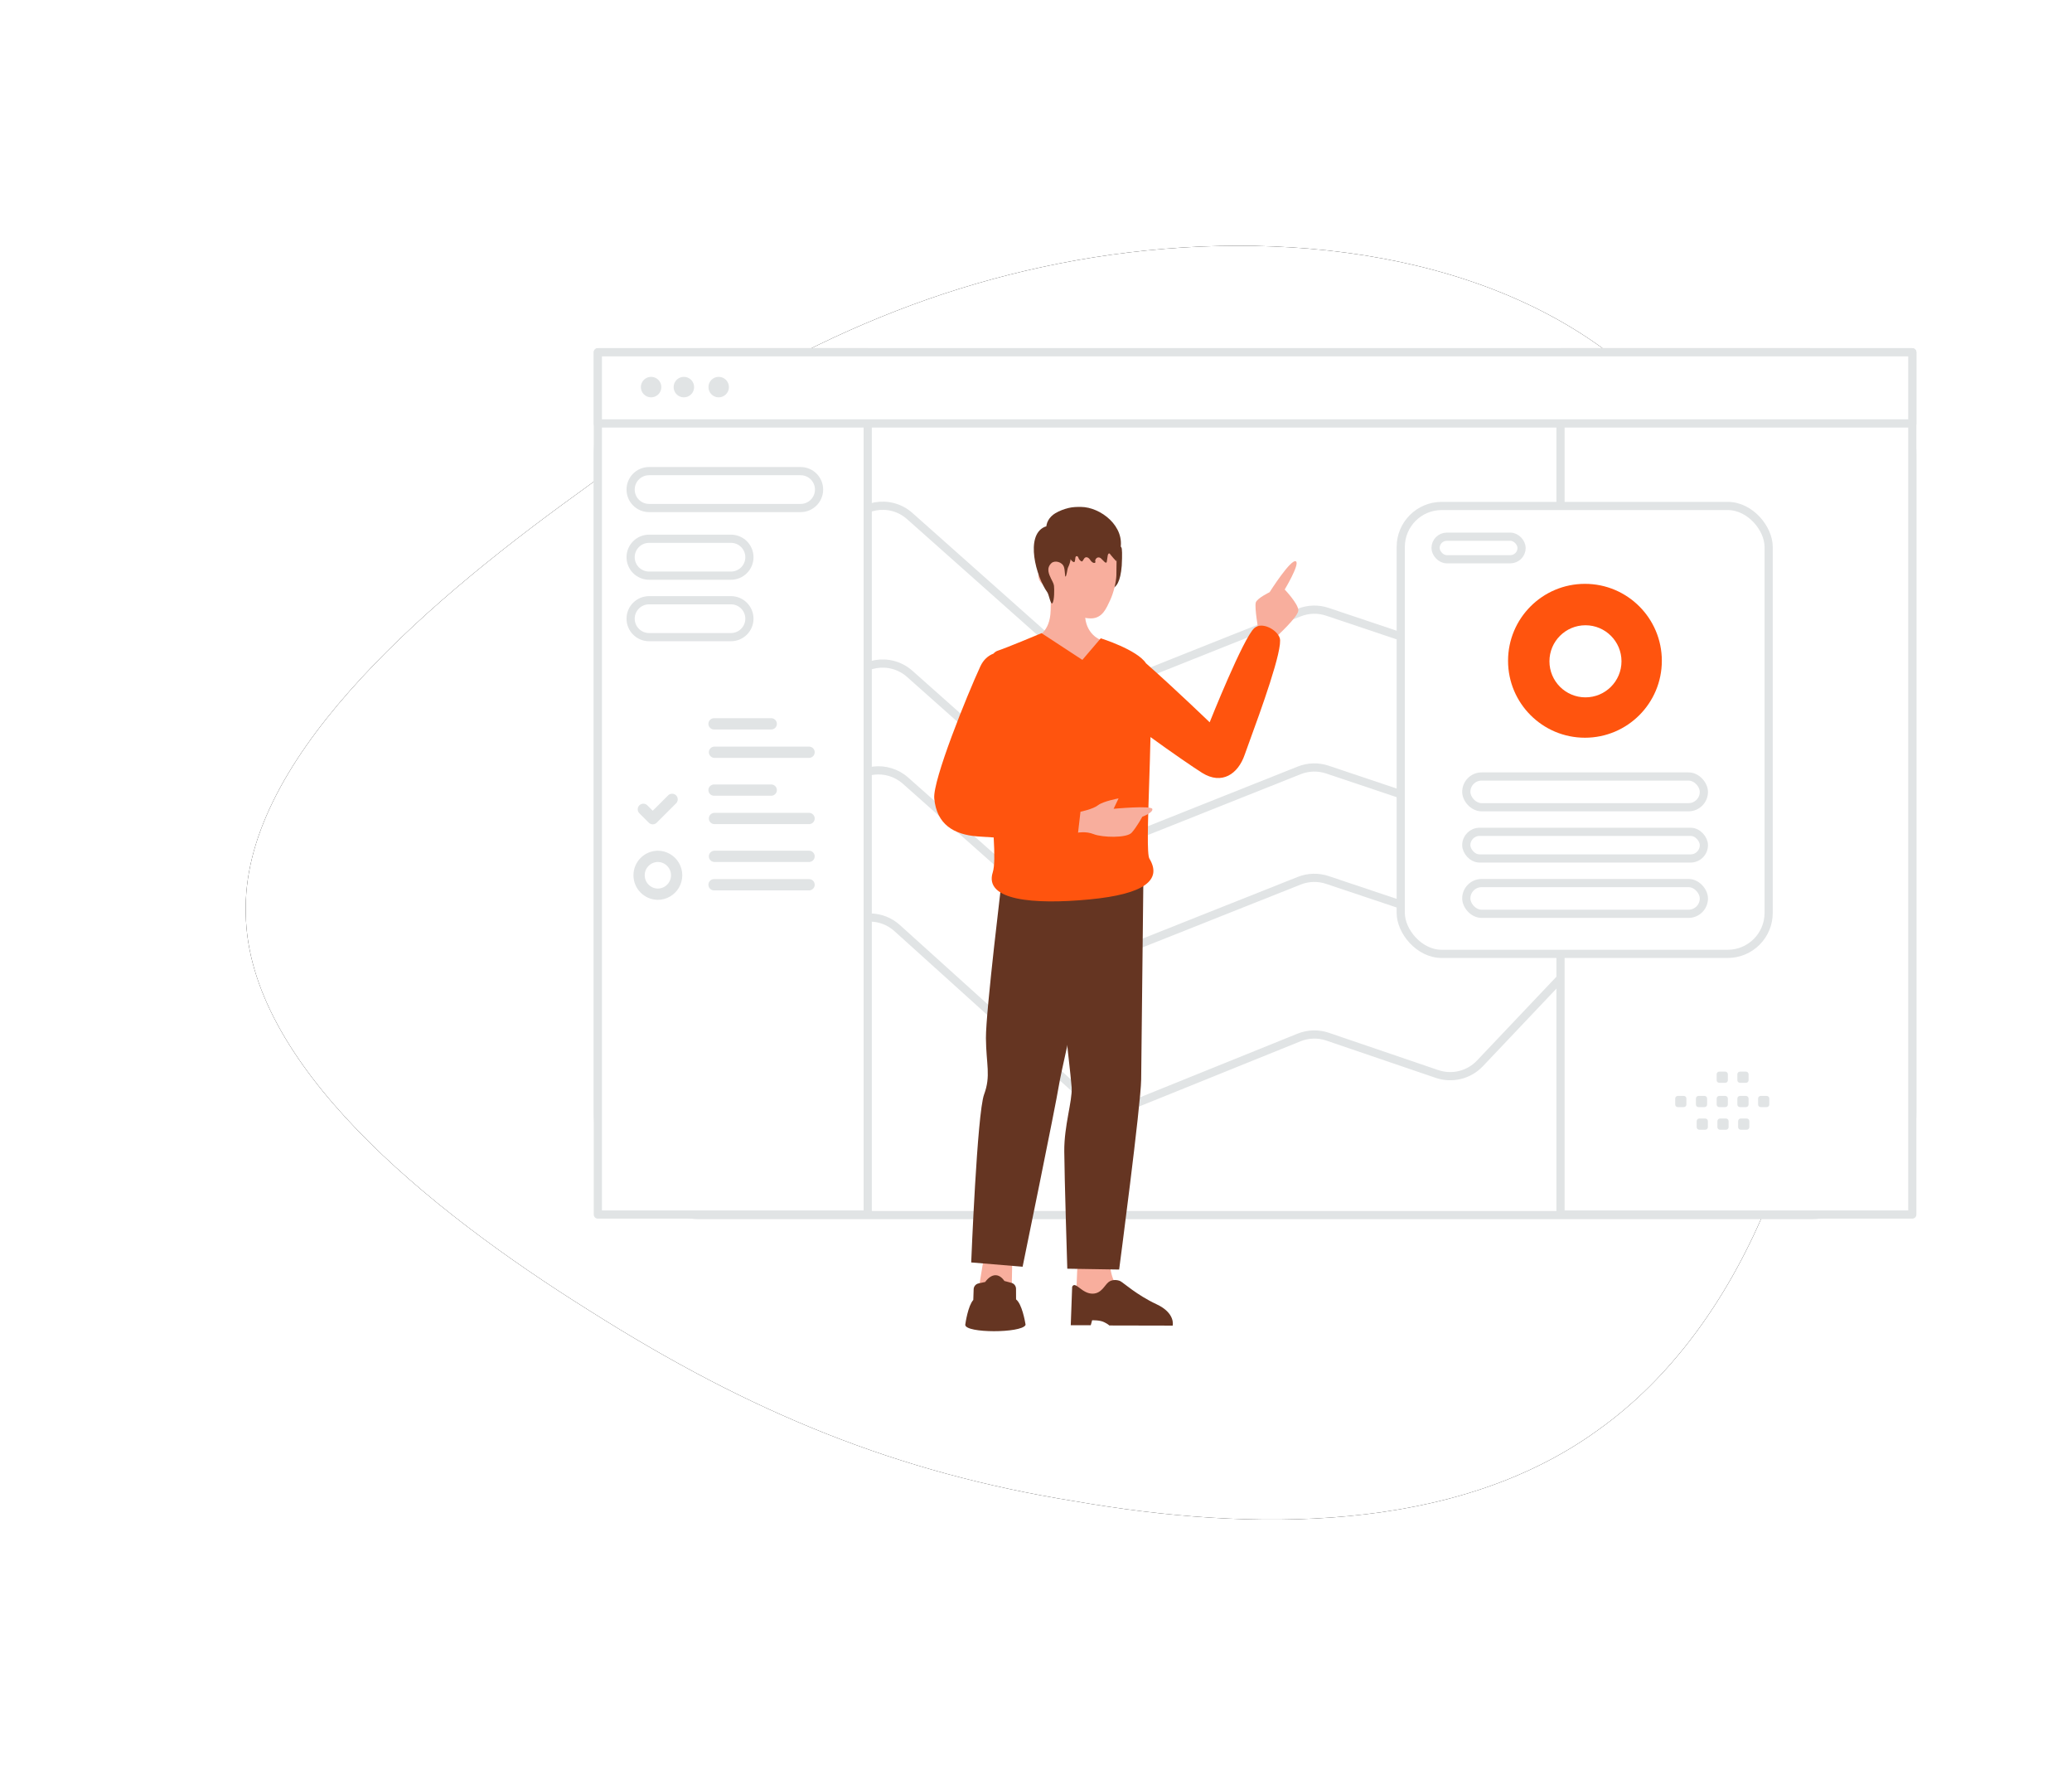 <?xml version="1.0" encoding="UTF-8"?>
<svg xmlns="http://www.w3.org/2000/svg" xmlns:xlink="http://www.w3.org/1999/xlink" width="506px" height="431px" viewBox="0 0 506 431" version="1.1">
  <title>ppc-transparent</title>
  <defs>
    <path d="M335.921,28.526 C370.911,57.524 387.406,110.521 385.906,162.018 C384.907,214.014 365.412,264.011 330.422,289.009 C295.432,314.508 245.447,314.008 202.459,306.508 C158.972,299.509 123.482,285.01 83.993,260.011 C44.005,235.013 0.517,199.515 0.017,163.018 C-0.982,126.52 41.505,89.022 80.994,60.524 C120.483,31.526 157.972,11.527 202.959,3.528 C247.946,-4.472 300.931,0.028 335.921,28.526 Z" id="path-1"></path>
    <filter x="-23.3%" y="-28.9%" width="146.6%" height="157.9%" id="filter-2">
      <feOffset dx="0" dy="0" in="SourceAlpha" result="shadowOffsetOuter1"></feOffset>
      <feGaussianBlur stdDeviation="30" in="shadowOffsetOuter1" result="shadowBlurOuter1"></feGaussianBlur>
      <feColorMatrix values="0 0 0 0 0.895   0 0 0 0 0.743   0 0 0 0 0.629  0 0 0 0.3 0" type="matrix" in="shadowBlurOuter1"></feColorMatrix>
    </filter>
    <polygon id="path-3" points="0 0 89.847 0 89.847 109.352 0 109.352"></polygon>
  </defs>
  <g id="designs" stroke="none" stroke-width="1" fill="none" fill-rule="evenodd">
    <g id="PPC-illustrations" transform="translate(-75, -2027)">
      <g id="ppc-transparent" transform="translate(135, 2087)">
        <g id="Group" fill-rule="nonzero">
          <g id="Path">
            <use fill="black" fill-opacity="1" filter="url(#filter-2)" xlink:href="#path-1"></use>
            <use fill="#FFFFFF" xlink:href="#path-1"></use>
          </g>
        </g>
        <g id="112" transform="translate(86, 26)">
          <path d="M0,25.018 C0,11.201 11.197,0 25.009,0 L295.991,0 C309.803,0 321,11.201 321,25.018 L321,185.499 C321,199.317 309.803,210.518 295.991,210.518 L25.009,210.518 C11.197,210.518 0,199.317 0,185.499 L0,25.018 Z" id="Path" stroke="#E1E4E5" stroke-width="2" fill="#FFFFFF" stroke-linecap="round" stroke-linejoin="round"></path>
          <path d="M24.542,170.624 C19.004,170.624 14.52,166.124 14.538,160.584 L14.636,130.711 C14.641,129.063 15.053,127.443 15.834,125.993 L60.728,42.73 C63.792,37.047 71.354,35.711 76.178,40.001 L119.274,78.316 C122.102,80.83 126.104,81.534 129.619,80.135 L171.278,63.552 C173.477,62.676 175.916,62.609 178.16,63.363 L204.999,72.374 C208.664,73.605 212.709,72.613 215.39,69.826 L250.007,33.845 C251.414,32.383 253.232,31.383 255.22,30.978 L294.617,22.958 C300.816,21.695 306.616,26.435 306.616,32.764 L306.616,160.617 C306.616,166.144 302.137,170.624 296.612,170.624 L24.542,170.624 Z" id="Path" stroke="#E1E4E5" stroke-width="2" fill="#FFFFFF" stroke-linecap="round" stroke-linejoin="round"></path>
          <path d="M24.542,209.152 C19.004,209.152 14.52,204.652 14.538,199.112 L14.636,169.239 C14.641,167.591 15.053,165.971 15.834,164.521 L60.728,81.258 C63.792,75.575 71.354,74.239 76.178,78.529 L119.274,116.844 C122.102,119.358 126.104,120.062 129.619,118.663 L171.278,102.08 C173.477,101.204 175.916,101.137 178.16,101.891 L204.999,110.902 C208.664,112.133 212.709,111.141 215.39,108.354 L250.007,72.373 C251.414,70.911 253.232,69.911 255.22,69.506 L294.617,61.486 C300.816,60.223 306.616,64.963 306.616,71.292 L306.616,199.145 C306.616,204.672 302.137,209.152 296.612,209.152 L24.542,209.152 Z" id="Path" stroke="#E1E4E5" stroke-width="2" fill="#FFFFFF" stroke-linecap="round" stroke-linejoin="round"></path>
          <path d="M24.546,209.152 C19.007,209.152 14.522,204.649 14.542,199.108 L14.632,174.997 C14.639,172.963 15.266,170.98 16.429,169.311 L60.297,106.358 C63.721,101.445 70.664,100.62 75.143,104.596 L119.278,143.768 C122.104,146.275 126.101,146.977 129.611,145.582 L171.283,129.022 C173.479,128.15 175.914,128.083 178.155,128.834 L205.007,137.834 C208.668,139.062 212.708,138.072 215.387,135.291 L250.007,99.369 C251.414,97.91 253.231,96.912 255.218,96.508 L294.62,88.5 C300.819,87.24 306.616,91.98 306.616,98.307 L306.616,199.145 C306.616,204.672 302.137,209.152 296.612,209.152 L24.546,209.152 Z" id="Path" stroke="#E1E4E5" stroke-width="2" fill="#FFFFFF" stroke-linecap="round" stroke-linejoin="round"></path>
          <path d="M24.509,210.653 C18.984,210.653 14.505,206.173 14.505,200.646 L14.505,182.017 C14.505,179.002 15.864,176.148 18.204,174.248 L60.081,140.239 C63.908,137.132 69.427,137.276 73.087,140.578 L119.24,182.228 C122.082,184.793 126.138,185.51 129.687,184.076 L171.234,167.29 C173.46,166.391 175.934,166.322 178.207,167.096 L204.928,176.203 C208.628,177.464 212.724,176.454 215.414,173.616 L250.007,137.12 C251.414,135.636 253.241,134.619 255.243,134.205 L294.588,126.075 C300.796,124.792 306.616,129.535 306.616,135.875 L306.616,200.646 C306.616,206.173 302.137,210.653 296.612,210.653 L24.509,210.653 Z" id="Path" stroke="#E1E4E5" stroke-width="2" fill="#FFFFFF" stroke-linecap="round" stroke-linejoin="round"></path>
          <polygon id="Path" stroke="#E1E4E5" stroke-width="2" fill="#FFFFFF" stroke-linecap="round" stroke-linejoin="round" points="0 0 65.904 0 65.904 210.518 0 210.518"></polygon>
          <path d="M28.374,90.72 L42.342,90.72 M28.483,97.653 L51.581,97.653 M18.134,109.155 L13.409,113.878 L11.113,111.588 M28.374,106.895 L42.342,106.895 M28.483,113.827 L51.581,113.827 M51.581,130.002 L28.374,130.002 M51.581,123.069 L28.483,123.069" id="Shape" stroke="#E1E4E5" stroke-width="2.75" stroke-linecap="round" stroke-linejoin="round"></path>
          <path d="M14.624,132.312 C16.274,132.312 17.799,131.431 18.624,130.002 C19.45,128.572 19.45,126.81 18.624,125.38 C17.799,123.95 16.274,123.069 14.624,123.069 C12.099,123.107 10.071,125.165 10.071,127.691 C10.071,130.217 12.099,132.275 14.624,132.312 L14.624,132.312 Z" id="Path" stroke="#E1E4E5" stroke-width="2.75" stroke-linecap="round" stroke-linejoin="round"></path>
          <path d="M8.003,33.524 C8.003,31.037 10.018,29.021 12.505,29.021 L49.519,29.021 C52.005,29.021 54.02,31.037 54.02,33.524 C54.02,36.011 52.005,38.028 49.519,38.028 L12.505,38.028 C10.018,38.028 8.003,36.011 8.003,33.524 Z M8.003,50.036 C8.003,47.549 10.018,45.533 12.505,45.533 L32.512,45.533 C34.998,45.533 37.014,47.549 37.014,50.036 C37.014,52.523 34.998,54.54 32.512,54.54 L12.505,54.54 C10.018,54.54 8.003,52.523 8.003,50.036 Z M8.003,65.047 C8.003,62.56 10.018,60.544 12.505,60.544 L32.512,60.544 C34.998,60.544 37.014,62.56 37.014,65.047 C37.014,67.534 34.998,69.551 32.512,69.551 L12.505,69.551 C10.018,69.551 8.003,67.534 8.003,65.047 Z M235.089,0 L321,0 L321,210.518 L235.089,210.518 L235.089,0 Z" id="Shape" stroke="#E1E4E5" stroke-width="2" fill="#FFFFFF" stroke-linecap="round" stroke-linejoin="round"></path>
          <polygon id="Path" stroke="#E1E4E5" stroke-width="2" fill="#FFFFFF" stroke-linecap="round" stroke-linejoin="round" points="0 0 321 0 321 17.378 0 17.378"></polygon>
          <ellipse id="Oval" stroke="#E1E4E5" stroke-width="0.5" fill="#E1E4E5" fill-rule="nonzero" stroke-linecap="round" stroke-linejoin="round" cx="13.005" cy="8.506" rx="2.251" ry="2.252"></ellipse>
          <ellipse id="Oval" stroke="#E1E4E5" stroke-width="0.5" fill="#E1E4E5" fill-rule="nonzero" stroke-linecap="round" stroke-linejoin="round" cx="21.008" cy="8.506" rx="2.251" ry="2.252"></ellipse>
          <ellipse id="Oval" stroke="#E1E4E5" stroke-width="0.5" fill="#E1E4E5" fill-rule="nonzero" stroke-linecap="round" stroke-linejoin="round" cx="29.511" cy="8.506" rx="2.251" ry="2.252"></ellipse>
          <path d="M122.309,54.414 C122.003,55.639 122.409,56.912 123.079,57.982 C123.552,58.737 124.214,57.903 125.179,57.769 C126.672,57.56 127.617,55.979 127.94,52.128 C128.089,49.315 128.019,47.912 127.862,47.667 C127.305,46.788 125.871,46.494 124.74,46.578" id="Path" fill="#653522" fill-rule="nonzero"></path>
          <path d="M125.019,221.79 C125.019,221.79 124.928,227.572 128.496,229.627 C132.065,231.681 137.593,235.498 137.593,235.498 L116.563,236.207 L117.163,221.738 L125.019,221.79 Z" id="Path" fill="#F8AE9D"></path>
          <path d="M115.829,228.162 L115.487,237.544 L120.372,237.544 L120.707,236.335 C120.707,236.335 122.546,236.26 123.608,236.782 C124.732,237.335 124.883,237.602 124.883,237.602 L140.376,237.635 C140.376,237.635 141.14,234.603 136.417,232.409 C131.695,230.215 128.256,227.102 127.603,226.783 C126.944,226.463 125.617,226.281 124.682,227.036 C123.748,227.789 123.008,229.772 120.89,229.834 C118.163,229.914 116.597,226.576 115.829,228.162 L115.829,228.162 Z M109.79,127.407 C109.79,127.407 115.53,176.127 115.709,179.514 C115.887,182.9 113.865,188.745 113.904,195.08 C113.943,201.415 114.643,223.743 114.643,223.743 L127.304,223.949 C127.304,223.949 132.625,183.602 132.683,177.552 C132.74,171.502 133.228,127.99 133.228,127.99 L109.79,127.407 L109.79,127.407 Z" id="Shape" fill="#653522"></path>
          <polygon id="Path" fill="#F8AE9D" points="94.305 220.774 91.838 235.763 100.934 235.718 101.222 220.538"></polygon>
          <path d="M92.955,227.338 C92.283,227.484 91.796,228.068 91.774,228.755 L91.688,231.368 C90.389,232.812 89.781,237.011 89.727,237.404 C89.724,237.425 89.723,237.446 89.724,237.467 C89.867,239.516 103.302,239.482 104.409,237.539 C104.444,237.471 104.455,237.393 104.438,237.318 C104.316,236.565 103.576,232.365 102.132,231.233 L102.122,228.648 C102.12,227.971 101.665,227.38 101.012,227.204 L99.284,226.739 C97.954,224.794 96.142,224.863 94.59,226.983 L92.955,227.338 L92.955,227.338 Z M98.771,127.866 C98.771,127.866 94.717,161.106 94.772,167.471 C94.827,173.837 96.02,176.633 94.323,181.199 C92.625,185.766 91.178,222.214 91.178,222.214 L103.729,223.26 C103.729,223.26 111.747,184.258 112.618,178.851 C113.49,173.443 124.266,127.407 124.266,127.407 L98.771,127.866 L98.771,127.866 Z" id="Shape" fill="#653522"></path>
          <path d="M161.354,68.101 C161.354,68.101 160.306,62.259 160.683,61.076 C161.005,60.053 164.046,58.579 164.046,58.579 C164.046,58.579 169.337,50.219 170.495,51.07 C171.437,51.76 167.74,57.924 167.74,57.924 C167.74,57.924 171.111,61.462 171.064,63.044 C171.017,64.625 165.561,69.577 165.561,69.577 L161.354,68.101 L161.354,68.101 Z M106.977,69.473 C106.977,69.473 110.461,68.655 110.582,62.943 C110.703,57.232 110.618,55.283 110.618,55.283 L118.879,55.144 C118.879,55.144 118.962,61.509 118.964,63.811 C118.967,68.824 122.688,70.178 122.688,70.178 C122.688,70.178 122.379,75.659 115.424,76.05 C109.994,76.356 106.977,69.473 106.977,69.473 L106.977,69.473 Z" id="Shape" fill="#F8AE9D"></path>
          <path d="M109.859,52.396 C106.436,52.263 106.994,57.277 110.551,57.27 C110.551,57.27 114.373,64.959 120.374,64.979 C123.265,64.988 124.209,62.412 125.076,60.604 C125.942,58.796 126.578,56.091 126.631,54.435 C126.688,52.669 126.695,46.868 126.695,46.868 L109.726,46.861 L109.859,52.396 L109.859,52.396 Z" id="Path" fill="#F8AE9D"></path>
          <path d="M122.818,69.838 C122.818,69.838 131.717,72.617 133.862,75.937 C140.77,82.008 149.41,90.345 149.41,90.345 C149.41,90.345 157.639,69.685 160.33,67.329 C162.171,65.718 165.838,67.711 166.521,69.759 C167.399,72.389 161.763,87.819 159.101,95.107 L159.1,95.108 C158.585,96.519 158.181,97.625 157.958,98.273 C156.335,102.984 152.385,105.686 147.579,102.692 C145.642,101.485 139.877,97.53 134.958,93.945 C134.881,97.711 134.752,101.68 134.629,105.45 C134.33,114.608 134.069,122.588 134.695,123.625 C137.797,128.765 133.673,132.293 120.017,133.59 C106.361,134.886 94.245,133.824 96.443,126.965 C96.902,125.536 96.896,122.46 96.667,118.463 C95.33,118.391 93.993,118.303 92.657,118.198 C86.958,117.749 82.743,115.299 82.155,108.937 C81.743,104.481 90.228,83.565 93.41,76.687 C94.154,75.078 95.305,74.076 96.609,73.576 C96.912,73.238 97.254,73 97.638,72.873 C99.975,72.103 108.355,68.581 108.355,68.581 L118.324,75.105 L122.818,69.838 Z M95.744,106.657 C95.737,106.676 95.729,106.696 95.722,106.715 L95.75,106.719 L95.744,106.657 Z" id="Shape" fill="#FF540E"></path>
          <path d="M117.863,112.177 C117.863,112.177 120.904,111.566 122.148,110.588 C123.392,109.611 127.16,108.921 127.16,108.921 L125.955,111.46 C125.955,111.46 135.191,110.593 135.41,111.505 C135.629,112.416 132.957,113.406 132.957,113.406 C132.957,113.406 131.64,115.868 130.365,117.295 C129.158,118.645 123.163,118.485 121.061,117.642 C119.245,116.914 117.271,117.278 117.271,117.278 L117.863,112.177 L117.863,112.177 Z" id="Path" fill="#F8AE9D"></path>
          <path d="M110.791,47.097 C111.291,47.752 112.173,47.896 112.9,48.026 C113.876,48.2 114.36,48.563 114.867,49.536 C115.188,50.158 115.509,50.839 116.083,51.176 C116.551,51.451 116.537,50.754 116.606,50.216 C116.613,50.165 116.622,50.115 116.636,50.066 C116.748,49.635 117.205,49.707 117.337,50.132 C117.459,50.517 117.719,50.843 118.05,51.024 C118.105,51.054 118.162,51.08 118.22,51.069 C118.297,51.058 118.358,50.984 118.409,50.917 C118.514,50.778 118.619,50.603 118.727,50.417 C119.085,49.802 119.767,50.017 120.166,50.606 C120.416,50.973 120.714,51.35 121.123,51.435 C121.255,51.464 121.42,51.442 121.481,51.313 C121.559,51.154 121.437,50.995 121.457,50.832 C121.474,50.68 121.538,50.613 121.609,50.484 C121.886,49.984 122.528,49.966 122.919,50.382 C123.191,50.672 123.475,50.95 123.769,51.217 C123.894,51.328 124.077,51.439 124.202,51.328 C124.269,51.268 124.286,51.169 124.3,51.072 C124.371,50.602 124.438,50.132 124.509,49.662 C124.55,49.399 124.689,49.055 124.925,49.122 C125.04,49.155 125.108,49.277 125.172,49.388 C125.25,49.529 126.639,51.132 126.666,51.01 C126.882,50.099 127.325,49.27 127.541,48.359 C128.941,42.5 122.732,37.788 117.989,37.762 C116.935,37.755 115.972,37.772 114.948,38.02 C113.856,38.287 112.703,38.71 111.713,39.306 C110.324,40.139 109.273,41.652 109.543,43.459" id="Path" fill="#653522" fill-rule="nonzero"></path>
          <path d="M114.647,45.203 C115.315,45.968 115.493,47.045 115.555,48.061 C115.647,49.595 115.522,51.188 114.821,52.549 C114.621,52.936 114.473,54.854 114.165,54.748 C114.066,54.715 114.083,53.228 113.824,52.427 C113.424,51.185 111.582,50.711 110.753,51.496 C109.429,52.744 110.206,54.261 110.645,55.205 C110.907,55.775 111.323,56.414 111.395,57.017 C111.484,57.789 111.51,60.601 111.012,61.256 C110.596,61.806 110.153,59.15 109.776,58.627 C106.987,54.728 104.312,44.803 109.075,42.65 C109.799,42.322 112.034,42.153 112.713,42.57" id="Path" fill="#653522" fill-rule="nonzero"></path>
          <rect id="Rectangle" stroke="#E1E4E5" stroke-width="2" fill="#FFFFFF" fill-rule="nonzero" stroke-linecap="round" stroke-linejoin="round" x="196.074" y="37.527" width="89.847" height="109.352" rx="10"></rect>
          <g id="Clipped" transform="translate(196.074, 37.527)">
            <mask id="mask-4" fill="white">
              <use xlink:href="#path-3"></use>
            </mask>
            <g id="Path"></g>
            <g id="Group" mask="url(#mask-4)">
              <g transform="translate(8.503, 7.505)">
                <rect id="Rectangle" stroke="#E1E4E5" stroke-width="2" fill="#FFFFFF" fill-rule="nonzero" stroke-linecap="round" stroke-linejoin="round" x="7.503" y="72.052" width="58.022" height="6.505" rx="3.25"></rect>
                <rect id="Rectangle" stroke="#E1E4E5" stroke-width="2" fill="#FFFFFF" fill-rule="nonzero" stroke-linecap="round" stroke-linejoin="round" x="7.503" y="58.543" width="58.022" height="7.505" rx="3.75"></rect>
                <rect id="Rectangle" stroke="#E1E4E5" stroke-width="2" fill="#FFFFFF" fill-rule="nonzero" stroke-linecap="round" stroke-linejoin="round" x="7.503" y="84.561" width="58.022" height="7.505" rx="3.75"></rect>
                <rect id="Rectangle" stroke="#E1E4E5" stroke-width="2" fill="#FFFFFF" fill-rule="nonzero" stroke-linecap="round" stroke-linejoin="round" x="0" y="0" width="21.008" height="5.504" rx="2.75"></rect>
                <path d="M36.48,11.508 C46.851,11.508 55.258,19.918 55.258,30.293 C55.258,40.667 46.851,49.077 36.48,49.077 C26.109,49.077 17.702,40.667 17.702,30.293 C17.702,19.918 26.109,11.508 36.48,11.508 Z M36.607,21.62 C31.748,21.62 27.81,25.56 27.81,30.42 C27.81,35.281 31.748,39.221 36.607,39.221 C41.466,39.221 45.405,35.281 45.405,30.42 C45.405,25.56 41.466,21.62 36.607,21.62 Z" id="Shape" stroke="none" fill="#FF540E" fill-rule="evenodd"></path>
              </g>
            </g>
          </g>
          <path d="M263.736,181.558 L265.195,181.558 C265.549,181.558 265.833,181.845 265.833,182.194 L265.833,183.655 C265.833,184.008 265.546,184.292 265.195,184.292 L263.736,184.292 C263.385,184.291 263.1,184.006 263.099,183.655 L263.099,182.194 C263.099,182.025 263.166,181.863 263.285,181.744 C263.405,181.624 263.567,181.557 263.736,181.558 L263.736,181.558 Z M268.796,181.558 L270.256,181.558 C270.606,181.558 270.893,181.845 270.893,182.194 L270.893,183.655 C270.893,184.008 270.606,184.292 270.256,184.292 L268.796,184.292 C268.445,184.291 268.161,184.006 268.16,183.655 L268.16,182.194 C268.16,181.845 268.447,181.558 268.796,181.558 Z M273.86,181.558 L275.319,181.558 C275.669,181.558 275.956,181.845 275.956,182.194 L275.956,183.655 C275.956,184.008 275.669,184.292 275.319,184.292 L273.86,184.292 C273.51,184.292 273.222,184.005 273.222,183.655 L273.222,182.194 C273.222,182.025 273.289,181.863 273.409,181.743 C273.528,181.624 273.691,181.557 273.86,181.558 L273.86,181.558 Z M278.92,181.558 L280.379,181.558 C280.729,181.558 281.016,181.845 281.016,182.194 L281.016,183.655 C281.016,184.008 280.729,184.292 280.379,184.292 L278.92,184.292 C278.568,184.292 278.282,184.007 278.28,183.655 L278.28,182.194 C278.284,181.843 278.569,181.56 278.92,181.558 L278.92,181.558 Z M283.98,181.558 L285.44,181.558 C285.793,181.558 286.08,181.845 286.08,182.194 L286.08,183.655 C286.08,184.008 285.793,184.292 285.44,184.292 L283.98,184.292 C283.629,184.291 283.344,184.006 283.343,183.655 L283.343,182.194 C283.343,181.845 283.63,181.558 283.98,181.558 Z M268.982,187.077 L270.441,187.077 C270.791,187.077 271.078,187.364 271.078,187.714 L271.078,189.178 C271.078,189.527 270.791,189.815 270.441,189.815 L268.982,189.815 C268.63,189.814 268.345,189.529 268.345,189.178 L268.345,187.717 C268.344,187.548 268.41,187.385 268.53,187.264 C268.65,187.144 268.812,187.077 268.982,187.077 L268.982,187.077 Z M274.042,187.077 L275.502,187.077 C275.851,187.077 276.139,187.364 276.139,187.714 L276.139,189.178 C276.139,189.527 275.851,189.815 275.502,189.815 L274.042,189.815 C273.692,189.815 273.405,189.527 273.405,189.178 L273.405,187.717 C273.404,187.548 273.471,187.385 273.59,187.264 C273.71,187.144 273.873,187.077 274.042,187.077 Z M279.103,187.077 L280.562,187.077 C280.915,187.077 281.202,187.364 281.202,187.714 L281.202,189.178 C281.2,189.53 280.914,189.815 280.562,189.815 L279.103,189.815 C278.753,189.815 278.465,189.527 278.465,189.178 L278.465,187.717 C278.465,187.364 278.753,187.077 279.103,187.077 L279.103,187.077 Z M273.86,175.628 L275.319,175.628 C275.669,175.628 275.956,175.915 275.956,176.265 L275.956,177.725 C275.956,178.078 275.669,178.362 275.319,178.362 L273.86,178.362 C273.51,178.362 273.222,178.075 273.222,177.725 L273.222,176.265 C273.222,176.096 273.289,175.933 273.409,175.814 C273.528,175.694 273.691,175.627 273.86,175.628 L273.86,175.628 Z M278.92,175.628 L280.379,175.628 C280.729,175.628 281.016,175.915 281.016,176.265 L281.016,177.725 C281.016,178.078 280.729,178.362 280.379,178.362 L278.92,178.362 C278.568,178.362 278.282,178.077 278.28,177.725 L278.28,176.265 C278.283,175.915 278.57,175.628 278.92,175.628 Z" id="Shape" fill="#E1E4E5"></path>
        </g>
      </g>
    </g>
  </g>
</svg>
